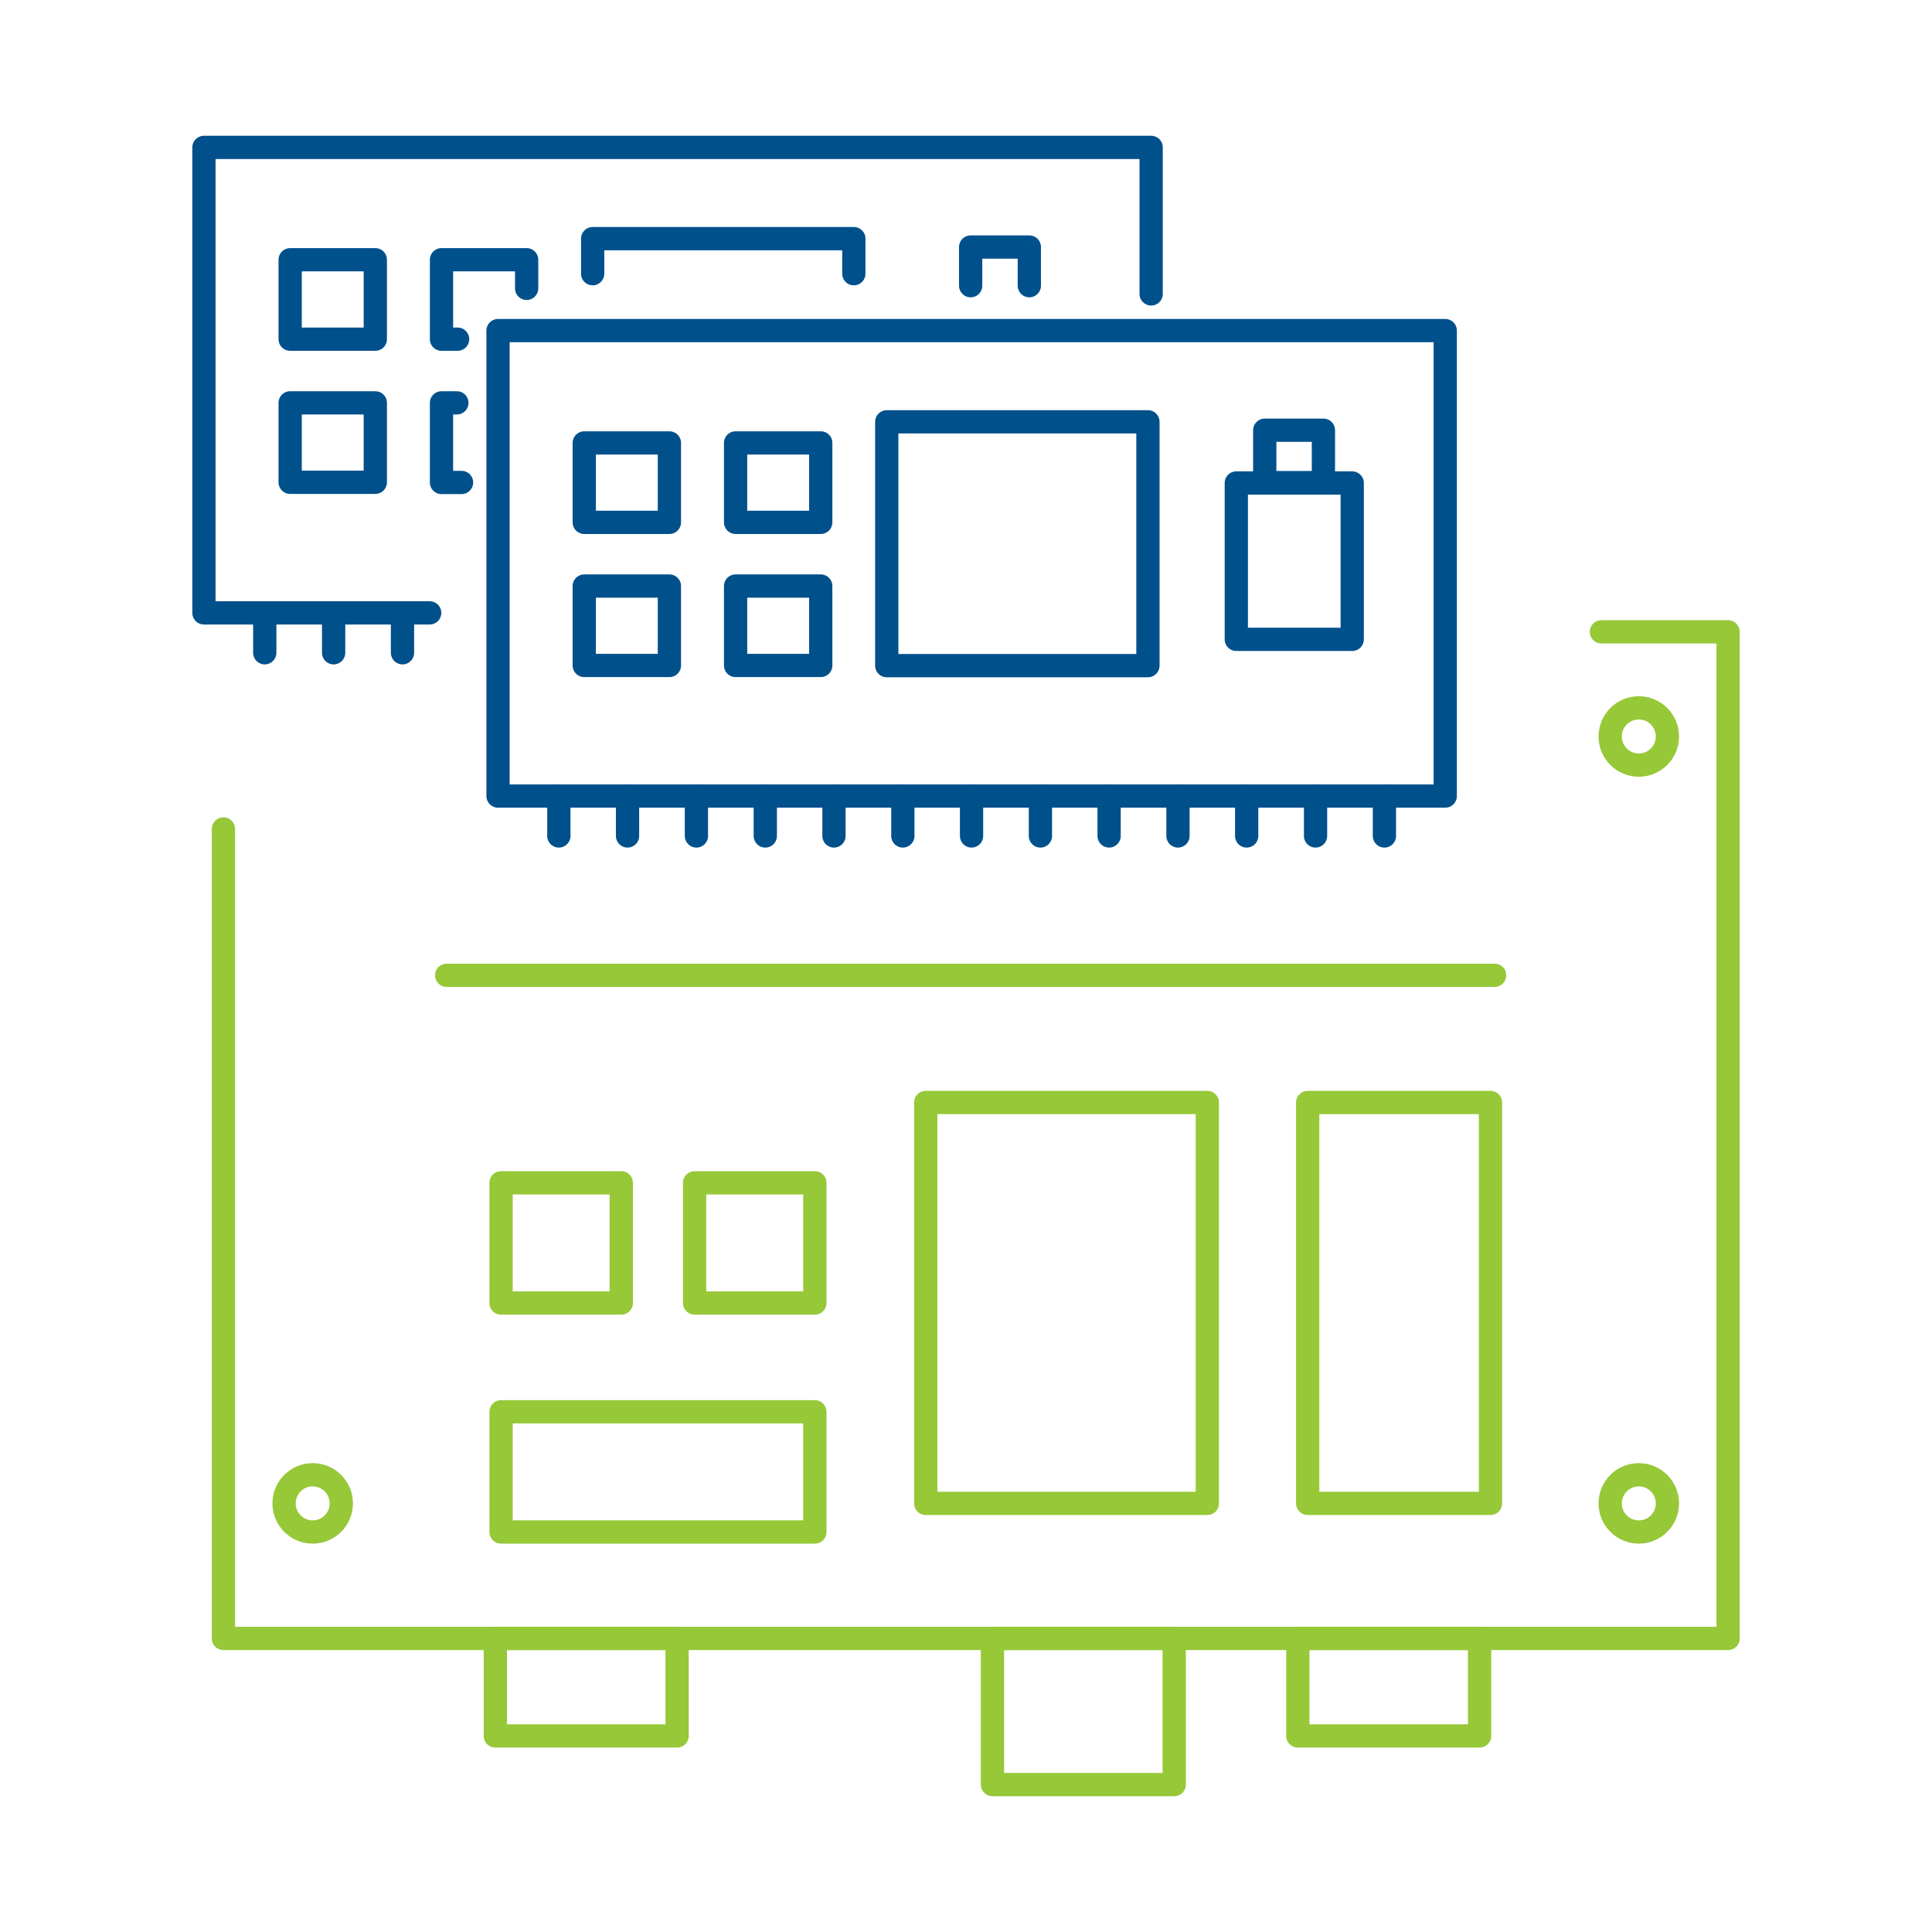 <?xml version="1.0" encoding="UTF-8"?>
<svg id="Layer_1" data-name="Layer 1" xmlns="http://www.w3.org/2000/svg" viewBox="0 0 108 108">
  <defs>
    <style>
      .cls-1 {
        stroke: #00508c;
      }

      .cls-1, .cls-2 {
        fill: none;
        stroke-linecap: round;
        stroke-linejoin: round;
        stroke-width: 1.3px;
      }

      .cls-2 {
        stroke: #96c837;
      }
    </style>
  </defs>
  <g>
    <rect class="cls-1" x="27.84" y="18.48" width="52.95" height="26.02"/>
    <line class="cls-1" x1="77.39" y1="44.5" x2="77.39" y2="46.73"/>
    <line class="cls-1" x1="73.54" y1="44.5" x2="73.54" y2="46.73"/>
    <line class="cls-1" x1="69.69" y1="44.5" x2="69.69" y2="46.73"/>
    <line class="cls-1" x1="65.85" y1="44.5" x2="65.85" y2="46.73"/>
    <line class="cls-1" x1="62" y1="44.5" x2="62" y2="46.73"/>
    <line class="cls-1" x1="58.16" y1="44.5" x2="58.16" y2="46.73"/>
    <line class="cls-1" x1="54.31" y1="44.5" x2="54.31" y2="46.73"/>
    <line class="cls-1" x1="50.47" y1="44.5" x2="50.47" y2="46.73"/>
    <line class="cls-1" x1="46.62" y1="44.5" x2="46.62" y2="46.73"/>
    <line class="cls-1" x1="42.78" y1="44.5" x2="42.78" y2="46.73"/>
    <line class="cls-1" x1="38.93" y1="44.5" x2="38.93" y2="46.73"/>
    <line class="cls-1" x1="35.08" y1="44.5" x2="35.08" y2="46.73"/>
    <line class="cls-1" x1="31.24" y1="44.5" x2="31.24" y2="46.73"/>
    <rect class="cls-1" x="69.11" y="27" width="6.48" height="8.74"/>
    <rect class="cls-1" x="41.12" y="24.76" width="4.76" height="4.44"/>
    <rect class="cls-1" x="41.12" y="32.76" width="4.76" height="4.44"/>
    <rect class="cls-1" x="32.66" y="24.76" width="4.76" height="4.44"/>
    <rect class="cls-1" x="32.66" y="32.76" width="4.76" height="4.44"/>
    <rect class="cls-1" x="49.57" y="23.58" width="14.6" height="13.63"/>
    <rect class="cls-1" x="70.7" y="24.05" width="3.28" height="2.93"/>
  </g>
  <g>
    <polyline class="cls-2" points="89.52 35.32 96.6 35.32 96.6 91.59 12.49 91.59 12.49 46.34"/>
    <circle class="cls-2" cx="91.61" cy="84.04" r="1.6"/>
    <circle class="cls-2" cx="91.61" cy="41.17" r="1.6"/>
    <circle class="cls-2" cx="17.48" cy="84.04" r="1.6"/>
    <rect class="cls-2" x="51.75" y="61.63" width="15.74" height="22.41"/>
    <line class="cls-2" x1="83.55" y1="54.52" x2="24.97" y2="54.52"/>
    <rect class="cls-2" x="72.55" y="91.59" width="10.16" height="5.45"/>
    <rect class="cls-2" x="27.69" y="91.59" width="10.16" height="5.45"/>
    <rect class="cls-2" x="55.48" y="91.59" width="10.16" height="8.17"/>
    <rect class="cls-2" x="28.01" y="78.92" width="17.54" height="6.72"/>
    <rect class="cls-2" x="38.83" y="66.12" width="6.72" height="6.72"/>
    <rect class="cls-2" x="28.01" y="66.12" width="6.72" height="6.72"/>
    <rect class="cls-2" x="73.1" y="61.63" width="10.22" height="22.41"/>
    <polyline class="cls-1" points="24.02 34.26 11.4 34.26 11.4 8.24 64.35 8.24 64.35 16.43"/>
    <line class="cls-1" x1="22.5" y1="34.26" x2="22.5" y2="36.49"/>
    <line class="cls-1" x1="18.65" y1="34.26" x2="18.65" y2="36.49"/>
    <line class="cls-1" x1="14.8" y1="34.26" x2="14.8" y2="36.49"/>
    <polyline class="cls-1" points="25.58 18.96 24.68 18.96 24.68 14.52 29.44 14.52 29.44 16.12"/>
    <polyline class="cls-1" points="25.8 26.97 24.68 26.97 24.68 22.52 25.54 22.52"/>
    <rect class="cls-1" x="16.22" y="14.52" width="4.76" height="4.44"/>
    <rect class="cls-1" x="16.22" y="22.52" width="4.76" height="4.44"/>
    <polyline class="cls-1" points="33.13 15.3 33.13 13.34 47.73 13.34 47.73 15.3"/>
    <polyline class="cls-1" points="54.26 15.97 54.26 13.81 57.54 13.81 57.54 15.97"/>
  </g>
</svg>